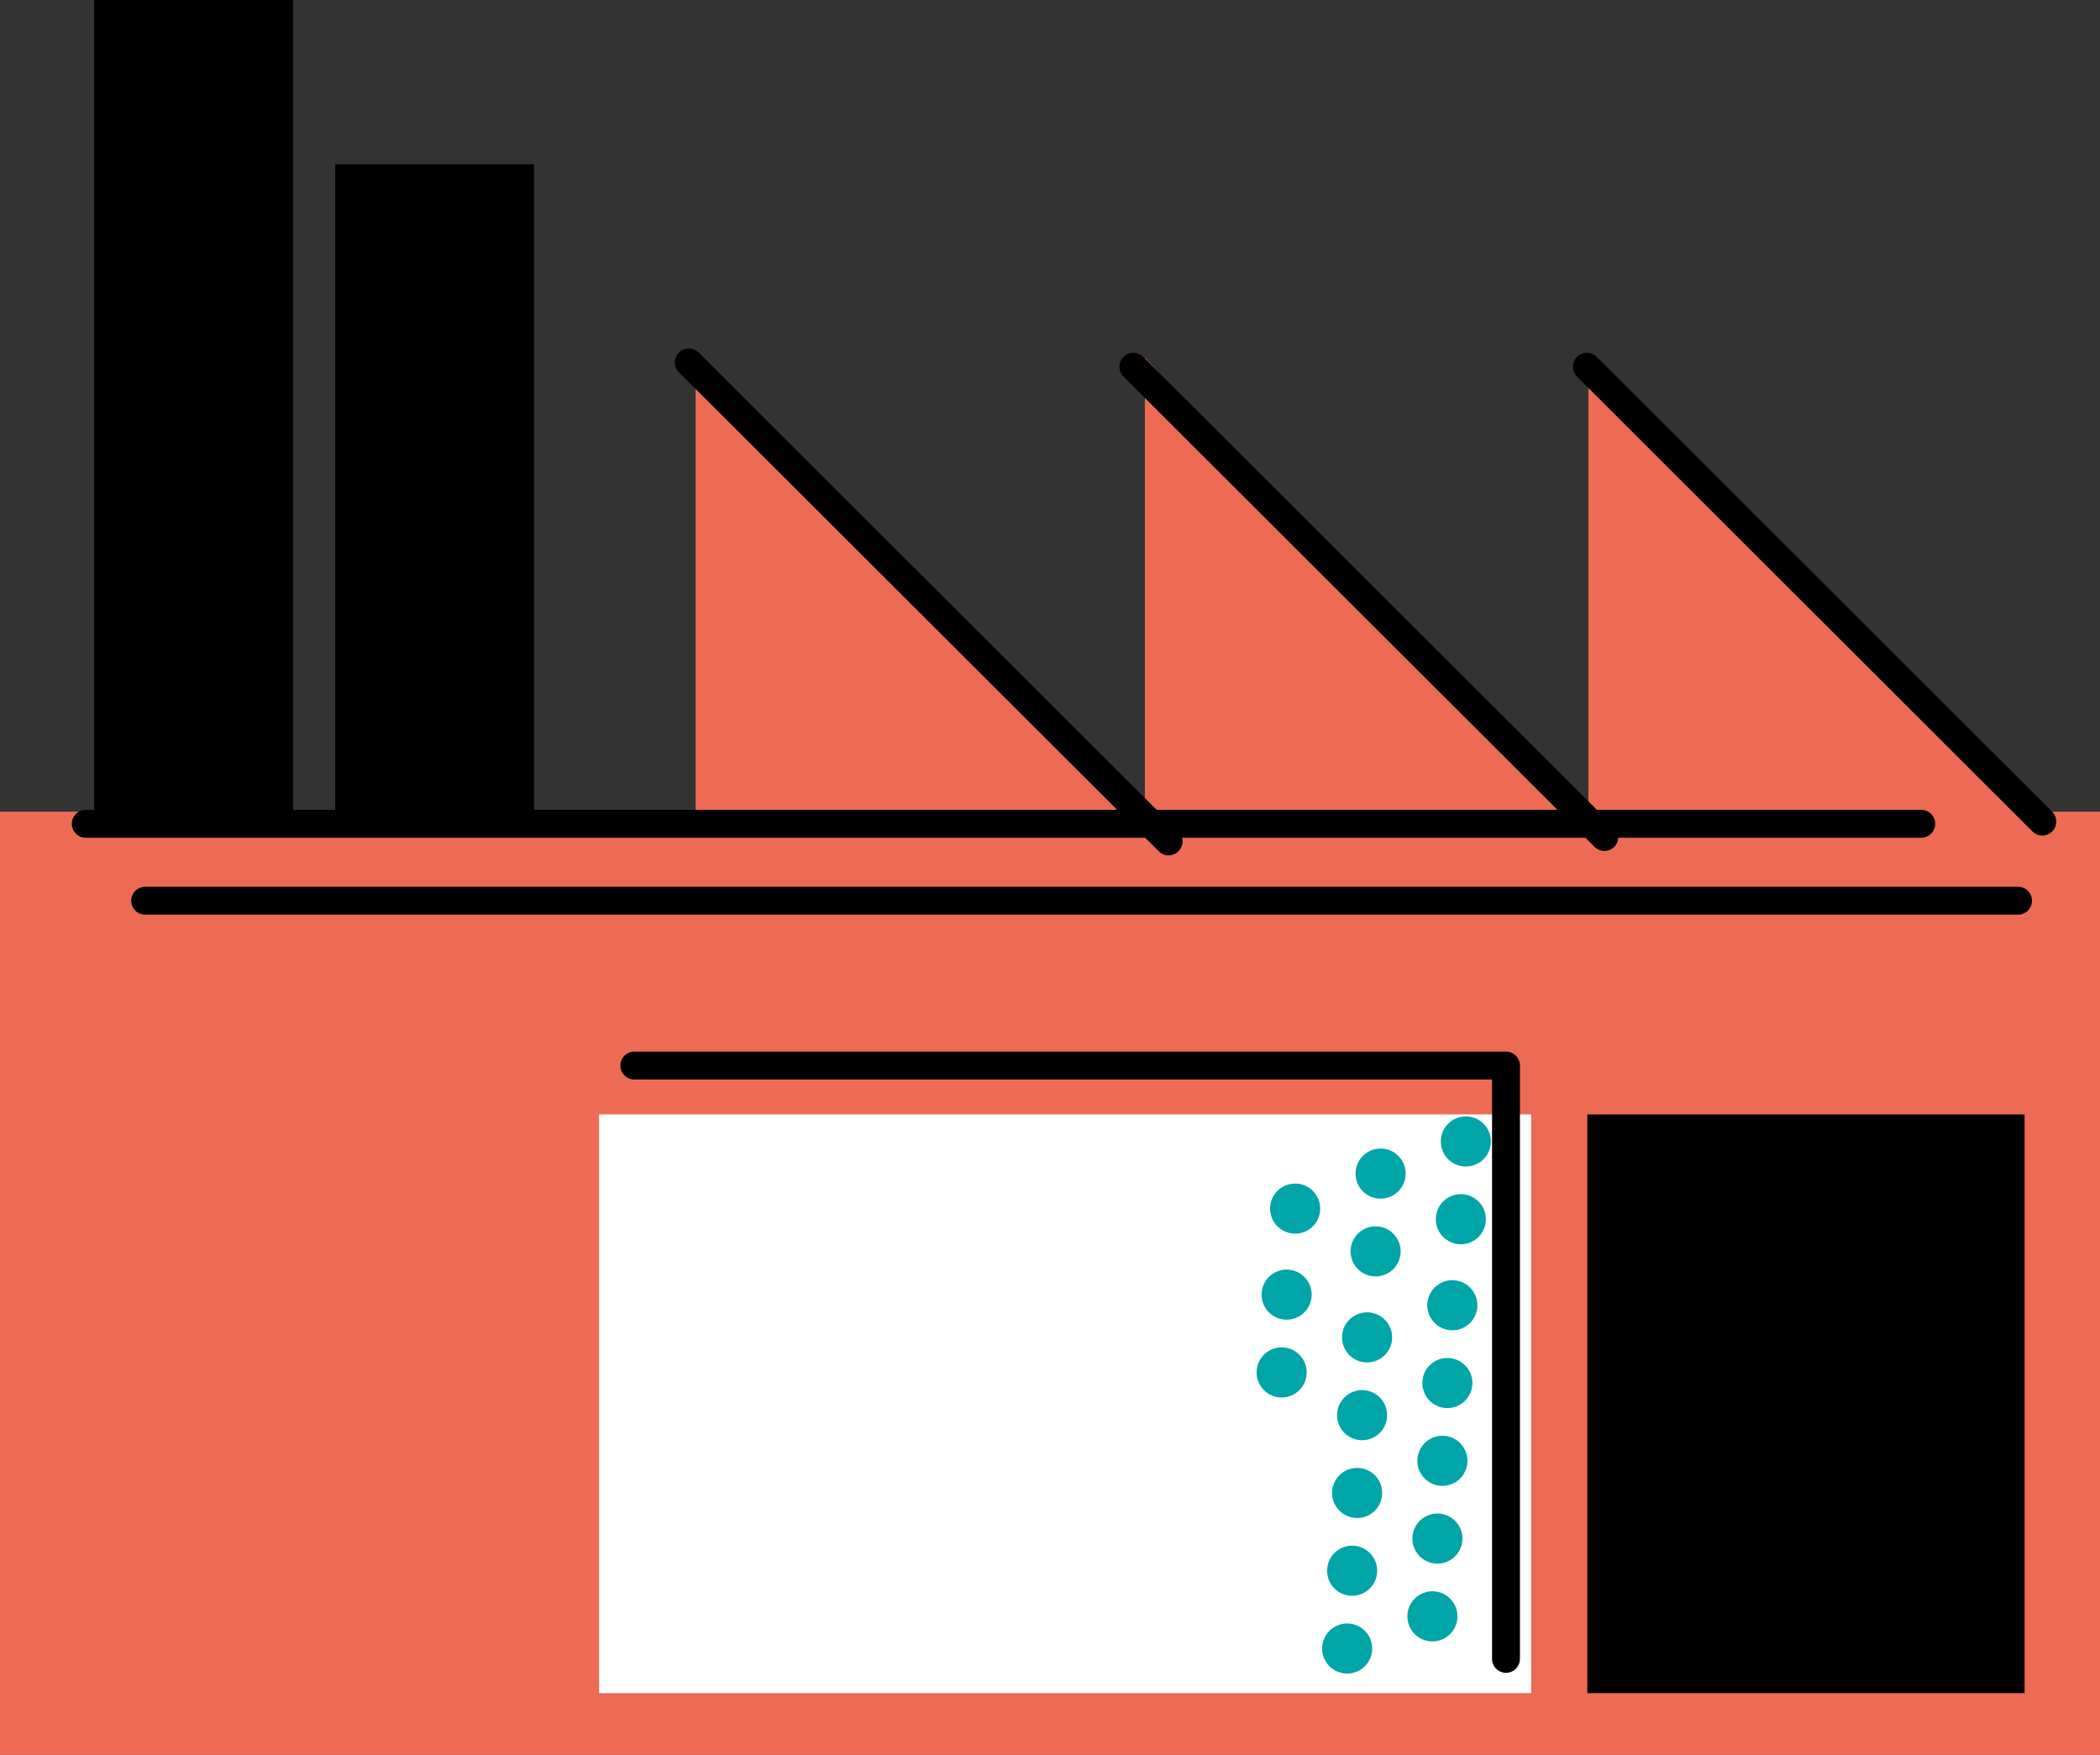 <svg xmlns="http://www.w3.org/2000/svg" xmlns:xlink="http://www.w3.org/1999/xlink" width="95.146" height="79.5" viewBox="0 0 95.146 79.5"><rect x="0" y="0" width="95.146" height="79.5" fill="#333333" stroke="none"/><defs><clipPath id="a"><path d="M0,10.131H95.145v-79.5H0Z" transform="translate(0 69.368)" fill="none"/></clipPath></defs><path d="M3.723-30.194h9.01V-69.368H3.723Z" transform="translate(0.544 69.368)"/><path d="M22.261-23.7h-9.01V-62.874h9.01Z" transform="translate(1.935 70.316)"/><path d="M0,5.445H95.146V-37.284H0Z" transform="translate(0 74.054)" fill="#ed6b54"/><g transform="translate(31.516 16.205)"><path d="M0,2.71V-18.558L20.356,2.71V-18.558L40.451,2.71V-18.558L61.719,2.71" transform="translate(0 18.558)" fill="#ed6b54"/></g><path d="M65.914.9H23.684V-25.318h42.23Z" transform="translate(3.459 75.802)" fill="#fff"/><path d="M82.564.9H62.753V-25.318H82.564Z" transform="translate(9.165 75.802)"/><g transform="translate(3.884 16.414)"><path d="M.343,3.108H85.2M-2.349-.377H80.815M22.506,10.575H62V37.453m3.663-58.536L86.3-.475M45.117-21.083,66.456.221m-41.483-21.5L46.712.421" transform="translate(2.349 21.282)" fill="none" stroke="#000" stroke-linecap="round" stroke-linejoin="round" stroke-width="1.264"/></g><g transform="translate(0 0)" clip-path="url(#a)"><g transform="translate(65.28 50.575)"><path d="M.135.289A1.134,1.134,0,0,1-.924-.916a1.135,1.135,0,0,1,1.2-1.059A1.133,1.133,0,0,1,1.339-.77,1.132,1.132,0,0,1,.135.289" transform="translate(0.926 1.977)" fill="#00a5a8"/></g><g transform="translate(65.054 54.098)"><path d="M.135.289A1.134,1.134,0,0,1-.924-.915a1.134,1.134,0,0,1,1.2-1.06A1.134,1.134,0,0,1,1.339-.77,1.132,1.132,0,0,1,.135.289" transform="translate(0.926 1.977)" fill="#00a5a8"/></g><g transform="translate(61.418 52.032)"><path d="M.135.289A1.134,1.134,0,0,1-.924-.915a1.134,1.134,0,0,1,1.2-1.06A1.132,1.132,0,0,1,1.339-.77,1.133,1.133,0,0,1,.135.289" transform="translate(0.926 1.977)" fill="#00a5a8"/></g><g transform="translate(61.192 55.556)"><path d="M.135.289A1.134,1.134,0,0,1-.924-.915a1.133,1.133,0,0,1,1.2-1.059A1.133,1.133,0,0,1,1.339-.77,1.133,1.133,0,0,1,.135.289" transform="translate(0.926 1.976)" fill="#00a5a8"/></g><g transform="translate(57.546 53.617)"><path d="M.135.289A1.134,1.134,0,0,1-.924-.915a1.135,1.135,0,0,1,1.2-1.06A1.135,1.135,0,0,1,1.34-.77,1.133,1.133,0,0,1,.135.289" transform="translate(0.926 1.977)" fill="#00a5a8"/></g><g transform="translate(64.668 57.996)"><path d="M.135.289A1.134,1.134,0,0,1-.924-.915a1.135,1.135,0,0,1,1.2-1.059A1.133,1.133,0,0,1,1.339-.77,1.131,1.131,0,0,1,.135.289" transform="translate(0.926 1.976)" fill="#00a5a8"/></g><g transform="translate(64.443 61.519)"><path d="M.135.289A1.134,1.134,0,0,1-.924-.915a1.135,1.135,0,0,1,1.2-1.06A1.135,1.135,0,0,1,1.34-.77,1.134,1.134,0,0,1,.135.289" transform="translate(0.926 1.977)" fill="#00a5a8"/></g><g transform="translate(64.218 65.042)"><path d="M.135.289A1.133,1.133,0,0,1-.924-.916a1.135,1.135,0,0,1,1.2-1.06A1.134,1.134,0,0,1,1.339-.77,1.133,1.133,0,0,1,.135.289" transform="translate(0.926 1.978)" fill="#00a5a8"/></g><g transform="translate(63.766 72.089)"><path d="M.135.289A1.133,1.133,0,0,1-.924-.915a1.133,1.133,0,0,1,1.2-1.06A1.134,1.134,0,0,1,1.339-.77,1.134,1.134,0,0,1,.135.289" transform="translate(0.926 1.977)" fill="#00a5a8"/></g><g transform="translate(63.992 68.566)"><path d="M.135.289A1.134,1.134,0,0,1-.924-.915a1.134,1.134,0,0,1,1.2-1.06A1.132,1.132,0,0,1,1.339-.77,1.134,1.134,0,0,1,.135.289" transform="translate(0.926 1.977)" fill="#00a5a8"/></g><g transform="translate(60.806 59.452)"><path d="M.135.289A1.133,1.133,0,0,1-.924-.915a1.133,1.133,0,0,1,1.2-1.06A1.133,1.133,0,0,1,1.339-.77,1.134,1.134,0,0,1,.135.289" transform="translate(0.926 1.977)" fill="#00a5a8"/></g><g transform="translate(60.58 62.975)"><path d="M.135.289A1.134,1.134,0,0,1-.924-.915a1.135,1.135,0,0,1,1.2-1.06A1.134,1.134,0,0,1,1.339-.77,1.132,1.132,0,0,1,.135.289" transform="translate(0.926 1.977)" fill="#00a5a8"/></g><g transform="translate(60.355 66.499)"><path d="M.135.289A1.134,1.134,0,0,1-.924-.916a1.134,1.134,0,0,1,1.2-1.059A1.132,1.132,0,0,1,1.339-.77,1.133,1.133,0,0,1,.135.289" transform="translate(0.926 1.977)" fill="#00a5a8"/></g><g transform="translate(59.903 73.547)"><path d="M.135.289A1.134,1.134,0,0,1-.924-.915a1.133,1.133,0,0,1,1.2-1.059A1.134,1.134,0,0,1,1.34-.77,1.134,1.134,0,0,1,.135.289" transform="translate(0.926 1.976)" fill="#00a5a8"/></g><g transform="translate(60.129 70.022)"><path d="M.135.289A1.133,1.133,0,0,1-.924-.915a1.134,1.134,0,0,1,1.2-1.06A1.134,1.134,0,0,1,1.339-.77,1.134,1.134,0,0,1,.135.289" transform="translate(0.926 1.977)" fill="#00a5a8"/></g><g transform="translate(57.161 57.515)"><path d="M.135.289A1.133,1.133,0,0,1-.924-.915,1.133,1.133,0,0,1,.28-1.974,1.133,1.133,0,0,1,1.339-.77,1.132,1.132,0,0,1,.135.289" transform="translate(0.926 1.976)" fill="#00a5a8"/></g><g transform="translate(56.935 61.038)"><path d="M.135.289A1.133,1.133,0,0,1-.924-.915a1.134,1.134,0,0,1,1.2-1.06A1.134,1.134,0,0,1,1.339-.77,1.134,1.134,0,0,1,.135.289" transform="translate(0.926 1.977)" fill="#00a5a8"/></g></g></svg>
